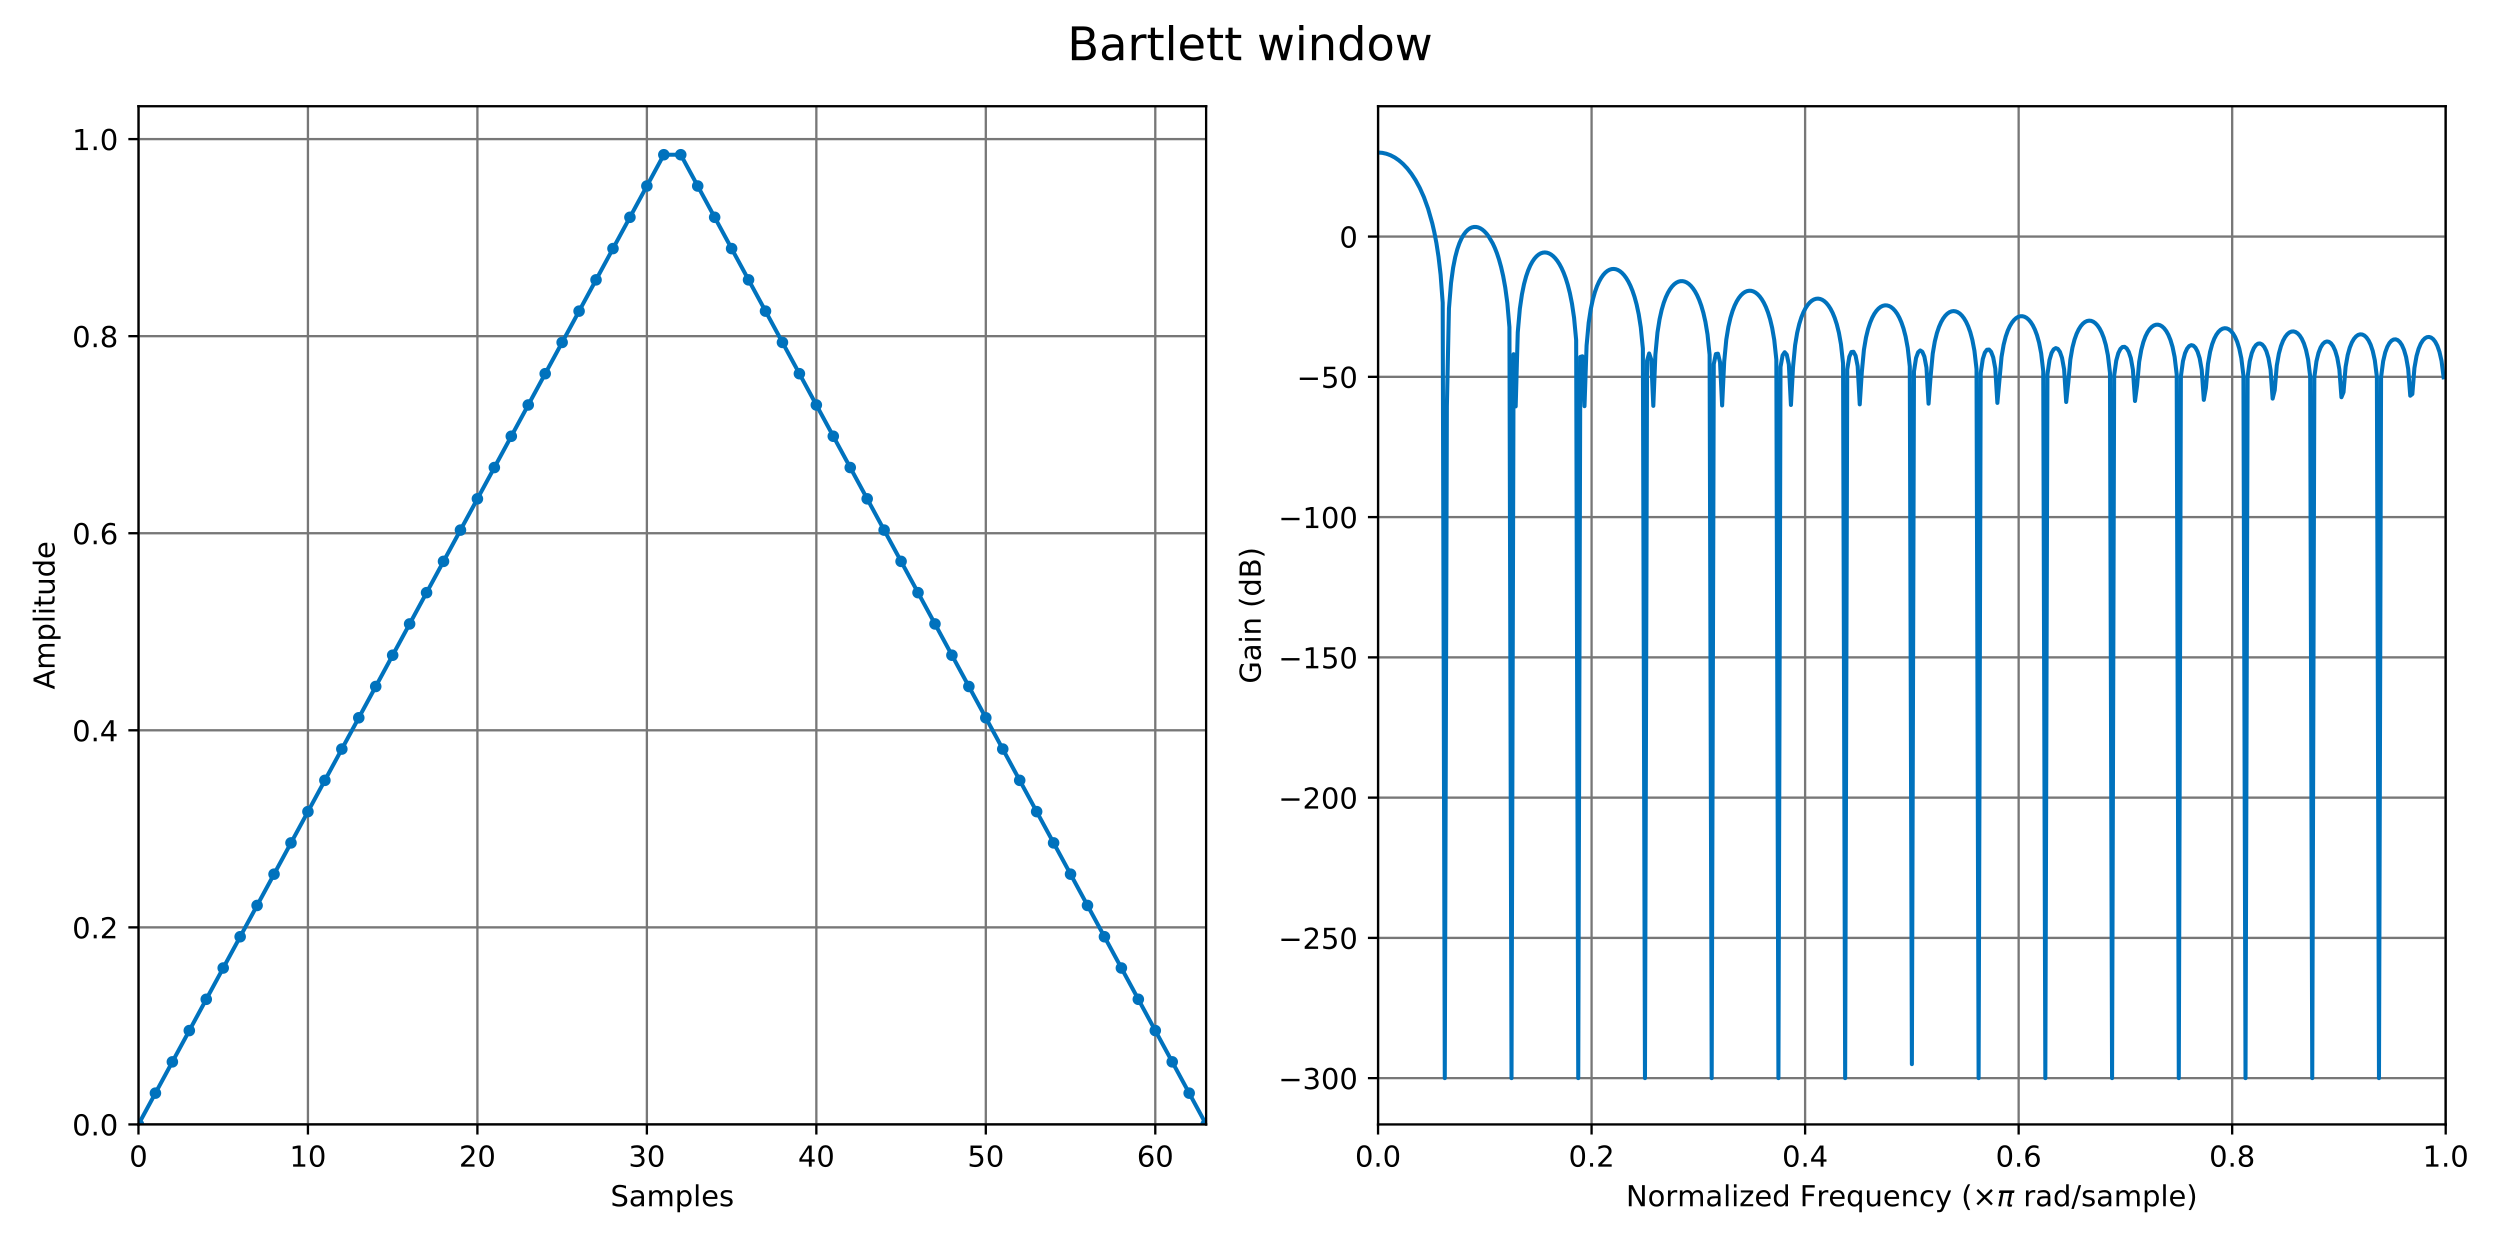 <?xml version="1.0" encoding="utf-8" standalone="no"?>
<!DOCTYPE svg PUBLIC "-//W3C//DTD SVG 1.1//EN"
  "http://www.w3.org/Graphics/SVG/1.1/DTD/svg11.dtd">
<!-- Created with matplotlib (https://matplotlib.org/) -->
<svg height="432pt" version="1.1" viewBox="0 0 864 432" width="864pt" xmlns="http://www.w3.org/2000/svg" xmlns:xlink="http://www.w3.org/1999/xlink">
 <defs>
  <style type="text/css">
*{stroke-linecap:butt;stroke-linejoin:round;}
  </style>
 </defs>
 <g id="figure_1">
  <g id="patch_1">
   <path d="M 0 432 
L 864 432 
L 864 0 
L 0 0 
z
" style="fill:#ffffff;"/>
  </g>
  <g id="axes_1">
   <g id="patch_2">
    <path d="M 47.855 388.6 
L 416.835 388.6 
L 416.835 36.72 
L 47.855 36.72 
z
" style="fill:#ffffff;"/>
   </g>
   <g id="matplotlib.axis_1">
    <g id="xtick_1">
     <g id="line2d_1">
      <path clip-path="url(#p63898e0c13)" d="M 47.855 388.6 
L 47.855 36.72 
" style="fill:none;stroke:#777777;stroke-linecap:square;stroke-width:0.8;"/>
     </g>
     <g id="line2d_2">
      <defs>
       <path d="M 0 0 
L 0 3.5 
" id="m55447c0352" style="stroke:#000000;stroke-width:0.8;"/>
      </defs>
      <g>
       <use style="stroke:#000000;stroke-width:0.8;" x="47.855" xlink:href="#m55447c0352" y="388.6"/>
      </g>
     </g>
     <g id="text_1">
      <!-- 0 -->
      <defs>
       <path d="M 31.781 66.406 
Q 24.172 66.406 20.328 58.906 
Q 16.5 51.422 16.5 36.375 
Q 16.5 21.391 20.328 13.891 
Q 24.172 6.391 31.781 6.391 
Q 39.453 6.391 43.281 13.891 
Q 47.125 21.391 47.125 36.375 
Q 47.125 51.422 43.281 58.906 
Q 39.453 66.406 31.781 66.406 
z
M 31.781 74.219 
Q 44.047 74.219 50.516 64.516 
Q 56.984 54.828 56.984 36.375 
Q 56.984 17.969 50.516 8.266 
Q 44.047 -1.422 31.781 -1.422 
Q 19.531 -1.422 13.062 8.266 
Q 6.594 17.969 6.594 36.375 
Q 6.594 54.828 13.062 64.516 
Q 19.531 74.219 31.781 74.219 
z
" id="DejaVuSans-48"/>
      </defs>
      <g transform="translate(44.674 403.198)scale(0.1 -0.1)">
       <use xlink:href="#DejaVuSans-48"/>
      </g>
     </g>
    </g>
    <g id="xtick_2">
     <g id="line2d_3">
      <path clip-path="url(#p63898e0c13)" d="M 106.423 388.6 
L 106.423 36.72 
" style="fill:none;stroke:#777777;stroke-linecap:square;stroke-width:0.8;"/>
     </g>
     <g id="line2d_4">
      <g>
       <use style="stroke:#000000;stroke-width:0.8;" x="106.423" xlink:href="#m55447c0352" y="388.6"/>
      </g>
     </g>
     <g id="text_2">
      <!-- 10 -->
      <defs>
       <path d="M 12.406 8.297 
L 28.516 8.297 
L 28.516 63.922 
L 10.984 60.406 
L 10.984 69.391 
L 28.422 72.906 
L 38.281 72.906 
L 38.281 8.297 
L 54.391 8.297 
L 54.391 0 
L 12.406 0 
z
" id="DejaVuSans-49"/>
      </defs>
      <g transform="translate(100.061 403.198)scale(0.1 -0.1)">
       <use xlink:href="#DejaVuSans-49"/>
       <use x="63.623" xlink:href="#DejaVuSans-48"/>
      </g>
     </g>
    </g>
    <g id="xtick_3">
     <g id="line2d_5">
      <path clip-path="url(#p63898e0c13)" d="M 164.992 388.6 
L 164.992 36.72 
" style="fill:none;stroke:#777777;stroke-linecap:square;stroke-width:0.8;"/>
     </g>
     <g id="line2d_6">
      <g>
       <use style="stroke:#000000;stroke-width:0.8;" x="164.992" xlink:href="#m55447c0352" y="388.6"/>
      </g>
     </g>
     <g id="text_3">
      <!-- 20 -->
      <defs>
       <path d="M 19.188 8.297 
L 53.609 8.297 
L 53.609 0 
L 7.328 0 
L 7.328 8.297 
Q 12.938 14.109 22.625 23.891 
Q 32.328 33.688 34.812 36.531 
Q 39.547 41.844 41.422 45.531 
Q 43.312 49.219 43.312 52.781 
Q 43.312 58.594 39.234 62.25 
Q 35.156 65.922 28.609 65.922 
Q 23.969 65.922 18.812 64.312 
Q 13.672 62.703 7.812 59.422 
L 7.812 69.391 
Q 13.766 71.781 18.938 73 
Q 24.125 74.219 28.422 74.219 
Q 39.75 74.219 46.484 68.547 
Q 53.219 62.891 53.219 53.422 
Q 53.219 48.922 51.531 44.891 
Q 49.859 40.875 45.406 35.406 
Q 44.188 33.984 37.641 27.219 
Q 31.109 20.453 19.188 8.297 
z
" id="DejaVuSans-50"/>
      </defs>
      <g transform="translate(158.629 403.198)scale(0.1 -0.1)">
       <use xlink:href="#DejaVuSans-50"/>
       <use x="63.623" xlink:href="#DejaVuSans-48"/>
      </g>
     </g>
    </g>
    <g id="xtick_4">
     <g id="line2d_7">
      <path clip-path="url(#p63898e0c13)" d="M 223.56 388.6 
L 223.56 36.72 
" style="fill:none;stroke:#777777;stroke-linecap:square;stroke-width:0.8;"/>
     </g>
     <g id="line2d_8">
      <g>
       <use style="stroke:#000000;stroke-width:0.8;" x="223.56" xlink:href="#m55447c0352" y="388.6"/>
      </g>
     </g>
     <g id="text_4">
      <!-- 30 -->
      <defs>
       <path d="M 40.578 39.312 
Q 47.656 37.797 51.625 33 
Q 55.609 28.219 55.609 21.188 
Q 55.609 10.406 48.188 4.484 
Q 40.766 -1.422 27.094 -1.422 
Q 22.516 -1.422 17.656 -0.516 
Q 12.797 0.391 7.625 2.203 
L 7.625 11.719 
Q 11.719 9.328 16.594 8.109 
Q 21.484 6.891 26.812 6.891 
Q 36.078 6.891 40.938 10.547 
Q 45.797 14.203 45.797 21.188 
Q 45.797 27.641 41.281 31.266 
Q 36.766 34.906 28.719 34.906 
L 20.219 34.906 
L 20.219 43.016 
L 29.109 43.016 
Q 36.375 43.016 40.234 45.922 
Q 44.094 48.828 44.094 54.297 
Q 44.094 59.906 40.109 62.906 
Q 36.141 65.922 28.719 65.922 
Q 24.656 65.922 20.016 65.031 
Q 15.375 64.156 9.812 62.312 
L 9.812 71.094 
Q 15.438 72.656 20.344 73.438 
Q 25.25 74.219 29.594 74.219 
Q 40.828 74.219 47.359 69.109 
Q 53.906 64.016 53.906 55.328 
Q 53.906 49.266 50.438 45.094 
Q 46.969 40.922 40.578 39.312 
z
" id="DejaVuSans-51"/>
      </defs>
      <g transform="translate(217.197 403.198)scale(0.1 -0.1)">
       <use xlink:href="#DejaVuSans-51"/>
       <use x="63.623" xlink:href="#DejaVuSans-48"/>
      </g>
     </g>
    </g>
    <g id="xtick_5">
     <g id="line2d_9">
      <path clip-path="url(#p63898e0c13)" d="M 282.128 388.6 
L 282.128 36.72 
" style="fill:none;stroke:#777777;stroke-linecap:square;stroke-width:0.8;"/>
     </g>
     <g id="line2d_10">
      <g>
       <use style="stroke:#000000;stroke-width:0.8;" x="282.128" xlink:href="#m55447c0352" y="388.6"/>
      </g>
     </g>
     <g id="text_5">
      <!-- 40 -->
      <defs>
       <path d="M 37.797 64.312 
L 12.891 25.391 
L 37.797 25.391 
z
M 35.203 72.906 
L 47.609 72.906 
L 47.609 25.391 
L 58.016 25.391 
L 58.016 17.188 
L 47.609 17.188 
L 47.609 0 
L 37.797 0 
L 37.797 17.188 
L 4.891 17.188 
L 4.891 26.703 
z
" id="DejaVuSans-52"/>
      </defs>
      <g transform="translate(275.766 403.198)scale(0.1 -0.1)">
       <use xlink:href="#DejaVuSans-52"/>
       <use x="63.623" xlink:href="#DejaVuSans-48"/>
      </g>
     </g>
    </g>
    <g id="xtick_6">
     <g id="line2d_11">
      <path clip-path="url(#p63898e0c13)" d="M 340.696 388.6 
L 340.696 36.72 
" style="fill:none;stroke:#777777;stroke-linecap:square;stroke-width:0.8;"/>
     </g>
     <g id="line2d_12">
      <g>
       <use style="stroke:#000000;stroke-width:0.8;" x="340.696" xlink:href="#m55447c0352" y="388.6"/>
      </g>
     </g>
     <g id="text_6">
      <!-- 50 -->
      <defs>
       <path d="M 10.797 72.906 
L 49.516 72.906 
L 49.516 64.594 
L 19.828 64.594 
L 19.828 46.734 
Q 21.969 47.469 24.109 47.828 
Q 26.266 48.188 28.422 48.188 
Q 40.625 48.188 47.75 41.5 
Q 54.891 34.812 54.891 23.391 
Q 54.891 11.625 47.562 5.094 
Q 40.234 -1.422 26.906 -1.422 
Q 22.312 -1.422 17.547 -0.641 
Q 12.797 0.141 7.719 1.703 
L 7.719 11.625 
Q 12.109 9.234 16.797 8.062 
Q 21.484 6.891 26.703 6.891 
Q 35.156 6.891 40.078 11.328 
Q 45.016 15.766 45.016 23.391 
Q 45.016 31 40.078 35.438 
Q 35.156 39.891 26.703 39.891 
Q 22.75 39.891 18.812 39.016 
Q 14.891 38.141 10.797 36.281 
z
" id="DejaVuSans-53"/>
      </defs>
      <g transform="translate(334.334 403.198)scale(0.1 -0.1)">
       <use xlink:href="#DejaVuSans-53"/>
       <use x="63.623" xlink:href="#DejaVuSans-48"/>
      </g>
     </g>
    </g>
    <g id="xtick_7">
     <g id="line2d_13">
      <path clip-path="url(#p63898e0c13)" d="M 399.265 388.6 
L 399.265 36.72 
" style="fill:none;stroke:#777777;stroke-linecap:square;stroke-width:0.8;"/>
     </g>
     <g id="line2d_14">
      <g>
       <use style="stroke:#000000;stroke-width:0.8;" x="399.265" xlink:href="#m55447c0352" y="388.6"/>
      </g>
     </g>
     <g id="text_7">
      <!-- 60 -->
      <defs>
       <path d="M 33.016 40.375 
Q 26.375 40.375 22.484 35.828 
Q 18.609 31.297 18.609 23.391 
Q 18.609 15.531 22.484 10.953 
Q 26.375 6.391 33.016 6.391 
Q 39.656 6.391 43.531 10.953 
Q 47.406 15.531 47.406 23.391 
Q 47.406 31.297 43.531 35.828 
Q 39.656 40.375 33.016 40.375 
z
M 52.594 71.297 
L 52.594 62.312 
Q 48.875 64.062 45.094 64.984 
Q 41.312 65.922 37.594 65.922 
Q 27.828 65.922 22.672 59.328 
Q 17.531 52.734 16.797 39.406 
Q 19.672 43.656 24.016 45.922 
Q 28.375 48.188 33.594 48.188 
Q 44.578 48.188 50.953 41.516 
Q 57.328 34.859 57.328 23.391 
Q 57.328 12.156 50.688 5.359 
Q 44.047 -1.422 33.016 -1.422 
Q 20.359 -1.422 13.672 8.266 
Q 6.984 17.969 6.984 36.375 
Q 6.984 53.656 15.188 63.938 
Q 23.391 74.219 37.203 74.219 
Q 40.922 74.219 44.703 73.484 
Q 48.484 72.75 52.594 71.297 
z
" id="DejaVuSans-54"/>
      </defs>
      <g transform="translate(392.902 403.198)scale(0.1 -0.1)">
       <use xlink:href="#DejaVuSans-54"/>
       <use x="63.623" xlink:href="#DejaVuSans-48"/>
      </g>
     </g>
    </g>
    <g id="text_8">
     <!-- Samples -->
     <defs>
      <path d="M 53.516 70.516 
L 53.516 60.891 
Q 47.906 63.578 42.922 64.891 
Q 37.938 66.219 33.297 66.219 
Q 25.25 66.219 20.875 63.094 
Q 16.5 59.969 16.5 54.203 
Q 16.5 49.359 19.406 46.891 
Q 22.312 44.438 30.422 42.922 
L 36.375 41.703 
Q 47.406 39.594 52.656 34.297 
Q 57.906 29 57.906 20.125 
Q 57.906 9.516 50.797 4.047 
Q 43.703 -1.422 29.984 -1.422 
Q 24.812 -1.422 18.969 -0.25 
Q 13.141 0.922 6.891 3.219 
L 6.891 13.375 
Q 12.891 10.016 18.656 8.297 
Q 24.422 6.594 29.984 6.594 
Q 38.422 6.594 43.016 9.906 
Q 47.609 13.234 47.609 19.391 
Q 47.609 24.75 44.312 27.781 
Q 41.016 30.812 33.5 32.328 
L 27.484 33.5 
Q 16.453 35.688 11.516 40.375 
Q 6.594 45.062 6.594 53.422 
Q 6.594 63.094 13.406 68.656 
Q 20.219 74.219 32.172 74.219 
Q 37.312 74.219 42.625 73.281 
Q 47.953 72.359 53.516 70.516 
z
" id="DejaVuSans-83"/>
      <path d="M 34.281 27.484 
Q 23.391 27.484 19.188 25 
Q 14.984 22.516 14.984 16.5 
Q 14.984 11.719 18.141 8.906 
Q 21.297 6.109 26.703 6.109 
Q 34.188 6.109 38.703 11.406 
Q 43.219 16.703 43.219 25.484 
L 43.219 27.484 
z
M 52.203 31.203 
L 52.203 0 
L 43.219 0 
L 43.219 8.297 
Q 40.141 3.328 35.547 0.953 
Q 30.953 -1.422 24.312 -1.422 
Q 15.922 -1.422 10.953 3.297 
Q 6 8.016 6 15.922 
Q 6 25.141 12.172 29.828 
Q 18.359 34.516 30.609 34.516 
L 43.219 34.516 
L 43.219 35.406 
Q 43.219 41.609 39.141 45 
Q 35.062 48.391 27.688 48.391 
Q 23 48.391 18.547 47.266 
Q 14.109 46.141 10.016 43.891 
L 10.016 52.203 
Q 14.938 54.109 19.578 55.047 
Q 24.219 56 28.609 56 
Q 40.484 56 46.344 49.844 
Q 52.203 43.703 52.203 31.203 
z
" id="DejaVuSans-97"/>
      <path d="M 52 44.188 
Q 55.375 50.25 60.062 53.125 
Q 64.75 56 71.094 56 
Q 79.641 56 84.281 50.016 
Q 88.922 44.047 88.922 33.016 
L 88.922 0 
L 79.891 0 
L 79.891 32.719 
Q 79.891 40.578 77.094 44.375 
Q 74.312 48.188 68.609 48.188 
Q 61.625 48.188 57.562 43.547 
Q 53.516 38.922 53.516 30.906 
L 53.516 0 
L 44.484 0 
L 44.484 32.719 
Q 44.484 40.625 41.703 44.406 
Q 38.922 48.188 33.109 48.188 
Q 26.219 48.188 22.156 43.531 
Q 18.109 38.875 18.109 30.906 
L 18.109 0 
L 9.078 0 
L 9.078 54.688 
L 18.109 54.688 
L 18.109 46.188 
Q 21.188 51.219 25.484 53.609 
Q 29.781 56 35.688 56 
Q 41.656 56 45.828 52.969 
Q 50 49.953 52 44.188 
z
" id="DejaVuSans-109"/>
      <path d="M 18.109 8.203 
L 18.109 -20.797 
L 9.078 -20.797 
L 9.078 54.688 
L 18.109 54.688 
L 18.109 46.391 
Q 20.953 51.266 25.266 53.625 
Q 29.594 56 35.594 56 
Q 45.562 56 51.781 48.094 
Q 58.016 40.188 58.016 27.297 
Q 58.016 14.406 51.781 6.484 
Q 45.562 -1.422 35.594 -1.422 
Q 29.594 -1.422 25.266 0.953 
Q 20.953 3.328 18.109 8.203 
z
M 48.688 27.297 
Q 48.688 37.203 44.609 42.844 
Q 40.531 48.484 33.406 48.484 
Q 26.266 48.484 22.188 42.844 
Q 18.109 37.203 18.109 27.297 
Q 18.109 17.391 22.188 11.75 
Q 26.266 6.109 33.406 6.109 
Q 40.531 6.109 44.609 11.75 
Q 48.688 17.391 48.688 27.297 
z
" id="DejaVuSans-112"/>
      <path d="M 9.422 75.984 
L 18.406 75.984 
L 18.406 0 
L 9.422 0 
z
" id="DejaVuSans-108"/>
      <path d="M 56.203 29.594 
L 56.203 25.203 
L 14.891 25.203 
Q 15.484 15.922 20.484 11.062 
Q 25.484 6.203 34.422 6.203 
Q 39.594 6.203 44.453 7.469 
Q 49.312 8.734 54.109 11.281 
L 54.109 2.781 
Q 49.266 0.734 44.188 -0.344 
Q 39.109 -1.422 33.891 -1.422 
Q 20.797 -1.422 13.156 6.188 
Q 5.516 13.812 5.516 26.812 
Q 5.516 40.234 12.766 48.109 
Q 20.016 56 32.328 56 
Q 43.359 56 49.781 48.891 
Q 56.203 41.797 56.203 29.594 
z
M 47.219 32.234 
Q 47.125 39.594 43.094 43.984 
Q 39.062 48.391 32.422 48.391 
Q 24.906 48.391 20.391 44.141 
Q 15.875 39.891 15.188 32.172 
z
" id="DejaVuSans-101"/>
      <path d="M 44.281 53.078 
L 44.281 44.578 
Q 40.484 46.531 36.375 47.5 
Q 32.281 48.484 27.875 48.484 
Q 21.188 48.484 17.844 46.438 
Q 14.5 44.391 14.5 40.281 
Q 14.5 37.156 16.891 35.375 
Q 19.281 33.594 26.516 31.984 
L 29.594 31.297 
Q 39.156 29.25 43.188 25.516 
Q 47.219 21.781 47.219 15.094 
Q 47.219 7.469 41.188 3.016 
Q 35.156 -1.422 24.609 -1.422 
Q 20.219 -1.422 15.453 -0.562 
Q 10.688 0.297 5.422 2 
L 5.422 11.281 
Q 10.406 8.688 15.234 7.391 
Q 20.062 6.109 24.812 6.109 
Q 31.156 6.109 34.562 8.281 
Q 37.984 10.453 37.984 14.406 
Q 37.984 18.062 35.516 20.016 
Q 33.062 21.969 24.703 23.781 
L 21.578 24.516 
Q 13.234 26.266 9.516 29.906 
Q 5.812 33.547 5.812 39.891 
Q 5.812 47.609 11.281 51.797 
Q 16.75 56 26.812 56 
Q 31.781 56 36.172 55.266 
Q 40.578 54.547 44.281 53.078 
z
" id="DejaVuSans-115"/>
     </defs>
     <g transform="translate(210.992 416.877)scale(0.1 -0.1)">
      <use xlink:href="#DejaVuSans-83"/>
      <use x="63.477" xlink:href="#DejaVuSans-97"/>
      <use x="124.756" xlink:href="#DejaVuSans-109"/>
      <use x="222.168" xlink:href="#DejaVuSans-112"/>
      <use x="285.645" xlink:href="#DejaVuSans-108"/>
      <use x="313.428" xlink:href="#DejaVuSans-101"/>
      <use x="374.951" xlink:href="#DejaVuSans-115"/>
     </g>
    </g>
   </g>
   <g id="matplotlib.axis_2">
    <g id="ytick_1">
     <g id="line2d_15">
      <path clip-path="url(#p63898e0c13)" d="M 47.855 388.6 
L 416.835 388.6 
" style="fill:none;stroke:#777777;stroke-linecap:square;stroke-width:0.8;"/>
     </g>
     <g id="line2d_16">
      <defs>
       <path d="M 0 0 
L -3.5 0 
" id="mdeed6be457" style="stroke:#000000;stroke-width:0.8;"/>
      </defs>
      <g>
       <use style="stroke:#000000;stroke-width:0.8;" x="47.855" xlink:href="#mdeed6be457" y="388.6"/>
      </g>
     </g>
     <g id="text_9">
      <!-- 0.0 -->
      <defs>
       <path d="M 10.688 12.406 
L 21 12.406 
L 21 0 
L 10.688 0 
z
" id="DejaVuSans-46"/>
      </defs>
      <g transform="translate(24.952 392.399)scale(0.1 -0.1)">
       <use xlink:href="#DejaVuSans-48"/>
       <use x="63.623" xlink:href="#DejaVuSans-46"/>
       <use x="95.41" xlink:href="#DejaVuSans-48"/>
      </g>
     </g>
    </g>
    <g id="ytick_2">
     <g id="line2d_17">
      <path clip-path="url(#p63898e0c13)" d="M 47.855 320.494 
L 416.835 320.494 
" style="fill:none;stroke:#777777;stroke-linecap:square;stroke-width:0.8;"/>
     </g>
     <g id="line2d_18">
      <g>
       <use style="stroke:#000000;stroke-width:0.8;" x="47.855" xlink:href="#mdeed6be457" y="320.494"/>
      </g>
     </g>
     <g id="text_10">
      <!-- 0.2 -->
      <g transform="translate(24.952 324.293)scale(0.1 -0.1)">
       <use xlink:href="#DejaVuSans-48"/>
       <use x="63.623" xlink:href="#DejaVuSans-46"/>
       <use x="95.41" xlink:href="#DejaVuSans-50"/>
      </g>
     </g>
    </g>
    <g id="ytick_3">
     <g id="line2d_19">
      <path clip-path="url(#p63898e0c13)" d="M 47.855 252.388 
L 416.835 252.388 
" style="fill:none;stroke:#777777;stroke-linecap:square;stroke-width:0.8;"/>
     </g>
     <g id="line2d_20">
      <g>
       <use style="stroke:#000000;stroke-width:0.8;" x="47.855" xlink:href="#mdeed6be457" y="252.388"/>
      </g>
     </g>
     <g id="text_11">
      <!-- 0.4 -->
      <g transform="translate(24.952 256.188)scale(0.1 -0.1)">
       <use xlink:href="#DejaVuSans-48"/>
       <use x="63.623" xlink:href="#DejaVuSans-46"/>
       <use x="95.41" xlink:href="#DejaVuSans-52"/>
      </g>
     </g>
    </g>
    <g id="ytick_4">
     <g id="line2d_21">
      <path clip-path="url(#p63898e0c13)" d="M 47.855 184.283 
L 416.835 184.283 
" style="fill:none;stroke:#777777;stroke-linecap:square;stroke-width:0.8;"/>
     </g>
     <g id="line2d_22">
      <g>
       <use style="stroke:#000000;stroke-width:0.8;" x="47.855" xlink:href="#mdeed6be457" y="184.283"/>
      </g>
     </g>
     <g id="text_12">
      <!-- 0.6 -->
      <g transform="translate(24.952 188.082)scale(0.1 -0.1)">
       <use xlink:href="#DejaVuSans-48"/>
       <use x="63.623" xlink:href="#DejaVuSans-46"/>
       <use x="95.41" xlink:href="#DejaVuSans-54"/>
      </g>
     </g>
    </g>
    <g id="ytick_5">
     <g id="line2d_23">
      <path clip-path="url(#p63898e0c13)" d="M 47.855 116.177 
L 416.835 116.177 
" style="fill:none;stroke:#777777;stroke-linecap:square;stroke-width:0.8;"/>
     </g>
     <g id="line2d_24">
      <g>
       <use style="stroke:#000000;stroke-width:0.8;" x="47.855" xlink:href="#mdeed6be457" y="116.177"/>
      </g>
     </g>
     <g id="text_13">
      <!-- 0.8 -->
      <defs>
       <path d="M 31.781 34.625 
Q 24.75 34.625 20.719 30.859 
Q 16.703 27.094 16.703 20.516 
Q 16.703 13.922 20.719 10.156 
Q 24.75 6.391 31.781 6.391 
Q 38.812 6.391 42.859 10.172 
Q 46.922 13.969 46.922 20.516 
Q 46.922 27.094 42.891 30.859 
Q 38.875 34.625 31.781 34.625 
z
M 21.922 38.812 
Q 15.578 40.375 12.031 44.719 
Q 8.5 49.078 8.5 55.328 
Q 8.5 64.062 14.719 69.141 
Q 20.953 74.219 31.781 74.219 
Q 42.672 74.219 48.875 69.141 
Q 55.078 64.062 55.078 55.328 
Q 55.078 49.078 51.531 44.719 
Q 48 40.375 41.703 38.812 
Q 48.828 37.156 52.797 32.312 
Q 56.781 27.484 56.781 20.516 
Q 56.781 9.906 50.312 4.234 
Q 43.844 -1.422 31.781 -1.422 
Q 19.734 -1.422 13.25 4.234 
Q 6.781 9.906 6.781 20.516 
Q 6.781 27.484 10.781 32.312 
Q 14.797 37.156 21.922 38.812 
z
M 18.312 54.391 
Q 18.312 48.734 21.844 45.562 
Q 25.391 42.391 31.781 42.391 
Q 38.141 42.391 41.719 45.562 
Q 45.312 48.734 45.312 54.391 
Q 45.312 60.062 41.719 63.234 
Q 38.141 66.406 31.781 66.406 
Q 25.391 66.406 21.844 63.234 
Q 18.312 60.062 18.312 54.391 
z
" id="DejaVuSans-56"/>
      </defs>
      <g transform="translate(24.952 119.976)scale(0.1 -0.1)">
       <use xlink:href="#DejaVuSans-48"/>
       <use x="63.623" xlink:href="#DejaVuSans-46"/>
       <use x="95.41" xlink:href="#DejaVuSans-56"/>
      </g>
     </g>
    </g>
    <g id="ytick_6">
     <g id="line2d_25">
      <path clip-path="url(#p63898e0c13)" d="M 47.855 48.071 
L 416.835 48.071 
" style="fill:none;stroke:#777777;stroke-linecap:square;stroke-width:0.8;"/>
     </g>
     <g id="line2d_26">
      <g>
       <use style="stroke:#000000;stroke-width:0.8;" x="47.855" xlink:href="#mdeed6be457" y="48.071"/>
      </g>
     </g>
     <g id="text_14">
      <!-- 1.0 -->
      <g transform="translate(24.952 51.87)scale(0.1 -0.1)">
       <use xlink:href="#DejaVuSans-49"/>
       <use x="63.623" xlink:href="#DejaVuSans-46"/>
       <use x="95.41" xlink:href="#DejaVuSans-48"/>
      </g>
     </g>
    </g>
    <g id="text_15">
     <!-- Amplitude -->
     <defs>
      <path d="M 34.188 63.188 
L 20.797 26.906 
L 47.609 26.906 
z
M 28.609 72.906 
L 39.797 72.906 
L 67.578 0 
L 57.328 0 
L 50.688 18.703 
L 17.828 18.703 
L 11.188 0 
L 0.781 0 
z
" id="DejaVuSans-65"/>
      <path d="M 9.422 54.688 
L 18.406 54.688 
L 18.406 0 
L 9.422 0 
z
M 9.422 75.984 
L 18.406 75.984 
L 18.406 64.594 
L 9.422 64.594 
z
" id="DejaVuSans-105"/>
      <path d="M 18.312 70.219 
L 18.312 54.688 
L 36.812 54.688 
L 36.812 47.703 
L 18.312 47.703 
L 18.312 18.016 
Q 18.312 11.328 20.141 9.422 
Q 21.969 7.516 27.594 7.516 
L 36.812 7.516 
L 36.812 0 
L 27.594 0 
Q 17.188 0 13.234 3.875 
Q 9.281 7.766 9.281 18.016 
L 9.281 47.703 
L 2.688 47.703 
L 2.688 54.688 
L 9.281 54.688 
L 9.281 70.219 
z
" id="DejaVuSans-116"/>
      <path d="M 8.5 21.578 
L 8.5 54.688 
L 17.484 54.688 
L 17.484 21.922 
Q 17.484 14.156 20.5 10.266 
Q 23.531 6.391 29.594 6.391 
Q 36.859 6.391 41.078 11.031 
Q 45.312 15.672 45.312 23.688 
L 45.312 54.688 
L 54.297 54.688 
L 54.297 0 
L 45.312 0 
L 45.312 8.406 
Q 42.047 3.422 37.719 1 
Q 33.406 -1.422 27.688 -1.422 
Q 18.266 -1.422 13.375 4.438 
Q 8.5 10.297 8.5 21.578 
z
M 31.109 56 
z
" id="DejaVuSans-117"/>
      <path d="M 45.406 46.391 
L 45.406 75.984 
L 54.391 75.984 
L 54.391 0 
L 45.406 0 
L 45.406 8.203 
Q 42.578 3.328 38.25 0.953 
Q 33.938 -1.422 27.875 -1.422 
Q 17.969 -1.422 11.734 6.484 
Q 5.516 14.406 5.516 27.297 
Q 5.516 40.188 11.734 48.094 
Q 17.969 56 27.875 56 
Q 33.938 56 38.25 53.625 
Q 42.578 51.266 45.406 46.391 
z
M 14.797 27.297 
Q 14.797 17.391 18.875 11.75 
Q 22.953 6.109 30.078 6.109 
Q 37.203 6.109 41.297 11.75 
Q 45.406 17.391 45.406 27.297 
Q 45.406 37.203 41.297 42.844 
Q 37.203 48.484 30.078 48.484 
Q 22.953 48.484 18.875 42.844 
Q 14.797 37.203 14.797 27.297 
z
" id="DejaVuSans-100"/>
     </defs>
     <g transform="translate(18.872 238.283)rotate(-90)scale(0.1 -0.1)">
      <use xlink:href="#DejaVuSans-65"/>
      <use x="68.408" xlink:href="#DejaVuSans-109"/>
      <use x="165.82" xlink:href="#DejaVuSans-112"/>
      <use x="229.297" xlink:href="#DejaVuSans-108"/>
      <use x="257.08" xlink:href="#DejaVuSans-105"/>
      <use x="284.863" xlink:href="#DejaVuSans-116"/>
      <use x="324.072" xlink:href="#DejaVuSans-117"/>
      <use x="387.451" xlink:href="#DejaVuSans-100"/>
      <use x="450.928" xlink:href="#DejaVuSans-101"/>
     </g>
    </g>
   </g>
   <g id="line2d_27">
    <path clip-path="url(#p63898e0c13)" d="M 47.855 388.6 
L 53.712 377.79 
L 59.569 366.979 
L 65.425 356.169 
L 71.282 345.358 
L 77.139 334.548 
L 82.996 323.737 
L 88.853 312.927 
L 94.71 302.116 
L 100.566 291.306 
L 106.423 280.496 
L 112.28 269.685 
L 118.137 258.875 
L 123.994 248.064 
L 129.851 237.254 
L 135.707 226.443 
L 141.564 215.633 
L 147.421 204.822 
L 153.278 194.012 
L 159.135 183.202 
L 164.992 172.391 
L 170.848 161.581 
L 176.705 150.77 
L 182.562 139.96 
L 188.419 129.149 
L 194.276 118.339 
L 200.132 107.528 
L 205.989 96.718 
L 211.846 85.908 
L 217.703 75.097 
L 223.56 64.287 
L 229.417 53.476 
L 235.273 53.476 
L 241.13 64.287 
L 246.987 75.097 
L 252.844 85.908 
L 258.701 96.718 
L 264.558 107.528 
L 270.414 118.339 
L 276.271 129.149 
L 282.128 139.96 
L 287.985 150.77 
L 293.842 161.581 
L 299.698 172.391 
L 305.555 183.202 
L 311.412 194.012 
L 317.269 204.822 
L 323.126 215.633 
L 328.983 226.443 
L 334.839 237.254 
L 340.696 248.064 
L 346.553 258.875 
L 352.41 269.685 
L 358.267 280.496 
L 364.124 291.306 
L 369.98 302.116 
L 375.837 312.927 
L 381.694 323.737 
L 387.551 334.548 
L 393.408 345.358 
L 399.265 356.169 
L 405.121 366.979 
L 410.978 377.79 
L 416.835 388.6 
" style="fill:none;stroke:#0072bd;stroke-linecap:square;stroke-width:1.4;"/>
    <defs>
     <path d="M 0 1.5 
C 0.398 1.5 0.779 1.342 1.061 1.061 
C 1.342 0.779 1.5 0.398 1.5 0 
C 1.5 -0.398 1.342 -0.779 1.061 -1.061 
C 0.779 -1.342 0.398 -1.5 0 -1.5 
C -0.398 -1.5 -0.779 -1.342 -1.061 -1.061 
C -1.342 -0.779 -1.5 -0.398 -1.5 0 
C -1.5 0.398 -1.342 0.779 -1.061 1.061 
C -0.779 1.342 -0.398 1.5 0 1.5 
z
" id="m08e9ec2d33" style="stroke:#0072bd;"/>
    </defs>
    <g clip-path="url(#p63898e0c13)">
     <use style="fill:#0072bd;stroke:#0072bd;" x="47.855" xlink:href="#m08e9ec2d33" y="388.6"/>
     <use style="fill:#0072bd;stroke:#0072bd;" x="53.712" xlink:href="#m08e9ec2d33" y="377.79"/>
     <use style="fill:#0072bd;stroke:#0072bd;" x="59.569" xlink:href="#m08e9ec2d33" y="366.979"/>
     <use style="fill:#0072bd;stroke:#0072bd;" x="65.425" xlink:href="#m08e9ec2d33" y="356.169"/>
     <use style="fill:#0072bd;stroke:#0072bd;" x="71.282" xlink:href="#m08e9ec2d33" y="345.358"/>
     <use style="fill:#0072bd;stroke:#0072bd;" x="77.139" xlink:href="#m08e9ec2d33" y="334.548"/>
     <use style="fill:#0072bd;stroke:#0072bd;" x="82.996" xlink:href="#m08e9ec2d33" y="323.737"/>
     <use style="fill:#0072bd;stroke:#0072bd;" x="88.853" xlink:href="#m08e9ec2d33" y="312.927"/>
     <use style="fill:#0072bd;stroke:#0072bd;" x="94.71" xlink:href="#m08e9ec2d33" y="302.116"/>
     <use style="fill:#0072bd;stroke:#0072bd;" x="100.566" xlink:href="#m08e9ec2d33" y="291.306"/>
     <use style="fill:#0072bd;stroke:#0072bd;" x="106.423" xlink:href="#m08e9ec2d33" y="280.496"/>
     <use style="fill:#0072bd;stroke:#0072bd;" x="112.28" xlink:href="#m08e9ec2d33" y="269.685"/>
     <use style="fill:#0072bd;stroke:#0072bd;" x="118.137" xlink:href="#m08e9ec2d33" y="258.875"/>
     <use style="fill:#0072bd;stroke:#0072bd;" x="123.994" xlink:href="#m08e9ec2d33" y="248.064"/>
     <use style="fill:#0072bd;stroke:#0072bd;" x="129.851" xlink:href="#m08e9ec2d33" y="237.254"/>
     <use style="fill:#0072bd;stroke:#0072bd;" x="135.707" xlink:href="#m08e9ec2d33" y="226.443"/>
     <use style="fill:#0072bd;stroke:#0072bd;" x="141.564" xlink:href="#m08e9ec2d33" y="215.633"/>
     <use style="fill:#0072bd;stroke:#0072bd;" x="147.421" xlink:href="#m08e9ec2d33" y="204.822"/>
     <use style="fill:#0072bd;stroke:#0072bd;" x="153.278" xlink:href="#m08e9ec2d33" y="194.012"/>
     <use style="fill:#0072bd;stroke:#0072bd;" x="159.135" xlink:href="#m08e9ec2d33" y="183.202"/>
     <use style="fill:#0072bd;stroke:#0072bd;" x="164.992" xlink:href="#m08e9ec2d33" y="172.391"/>
     <use style="fill:#0072bd;stroke:#0072bd;" x="170.848" xlink:href="#m08e9ec2d33" y="161.581"/>
     <use style="fill:#0072bd;stroke:#0072bd;" x="176.705" xlink:href="#m08e9ec2d33" y="150.77"/>
     <use style="fill:#0072bd;stroke:#0072bd;" x="182.562" xlink:href="#m08e9ec2d33" y="139.96"/>
     <use style="fill:#0072bd;stroke:#0072bd;" x="188.419" xlink:href="#m08e9ec2d33" y="129.149"/>
     <use style="fill:#0072bd;stroke:#0072bd;" x="194.276" xlink:href="#m08e9ec2d33" y="118.339"/>
     <use style="fill:#0072bd;stroke:#0072bd;" x="200.132" xlink:href="#m08e9ec2d33" y="107.528"/>
     <use style="fill:#0072bd;stroke:#0072bd;" x="205.989" xlink:href="#m08e9ec2d33" y="96.718"/>
     <use style="fill:#0072bd;stroke:#0072bd;" x="211.846" xlink:href="#m08e9ec2d33" y="85.908"/>
     <use style="fill:#0072bd;stroke:#0072bd;" x="217.703" xlink:href="#m08e9ec2d33" y="75.097"/>
     <use style="fill:#0072bd;stroke:#0072bd;" x="223.56" xlink:href="#m08e9ec2d33" y="64.287"/>
     <use style="fill:#0072bd;stroke:#0072bd;" x="229.417" xlink:href="#m08e9ec2d33" y="53.476"/>
     <use style="fill:#0072bd;stroke:#0072bd;" x="235.273" xlink:href="#m08e9ec2d33" y="53.476"/>
     <use style="fill:#0072bd;stroke:#0072bd;" x="241.13" xlink:href="#m08e9ec2d33" y="64.287"/>
     <use style="fill:#0072bd;stroke:#0072bd;" x="246.987" xlink:href="#m08e9ec2d33" y="75.097"/>
     <use style="fill:#0072bd;stroke:#0072bd;" x="252.844" xlink:href="#m08e9ec2d33" y="85.908"/>
     <use style="fill:#0072bd;stroke:#0072bd;" x="258.701" xlink:href="#m08e9ec2d33" y="96.718"/>
     <use style="fill:#0072bd;stroke:#0072bd;" x="264.558" xlink:href="#m08e9ec2d33" y="107.528"/>
     <use style="fill:#0072bd;stroke:#0072bd;" x="270.414" xlink:href="#m08e9ec2d33" y="118.339"/>
     <use style="fill:#0072bd;stroke:#0072bd;" x="276.271" xlink:href="#m08e9ec2d33" y="129.149"/>
     <use style="fill:#0072bd;stroke:#0072bd;" x="282.128" xlink:href="#m08e9ec2d33" y="139.96"/>
     <use style="fill:#0072bd;stroke:#0072bd;" x="287.985" xlink:href="#m08e9ec2d33" y="150.77"/>
     <use style="fill:#0072bd;stroke:#0072bd;" x="293.842" xlink:href="#m08e9ec2d33" y="161.581"/>
     <use style="fill:#0072bd;stroke:#0072bd;" x="299.698" xlink:href="#m08e9ec2d33" y="172.391"/>
     <use style="fill:#0072bd;stroke:#0072bd;" x="305.555" xlink:href="#m08e9ec2d33" y="183.202"/>
     <use style="fill:#0072bd;stroke:#0072bd;" x="311.412" xlink:href="#m08e9ec2d33" y="194.012"/>
     <use style="fill:#0072bd;stroke:#0072bd;" x="317.269" xlink:href="#m08e9ec2d33" y="204.822"/>
     <use style="fill:#0072bd;stroke:#0072bd;" x="323.126" xlink:href="#m08e9ec2d33" y="215.633"/>
     <use style="fill:#0072bd;stroke:#0072bd;" x="328.983" xlink:href="#m08e9ec2d33" y="226.443"/>
     <use style="fill:#0072bd;stroke:#0072bd;" x="334.839" xlink:href="#m08e9ec2d33" y="237.254"/>
     <use style="fill:#0072bd;stroke:#0072bd;" x="340.696" xlink:href="#m08e9ec2d33" y="248.064"/>
     <use style="fill:#0072bd;stroke:#0072bd;" x="346.553" xlink:href="#m08e9ec2d33" y="258.875"/>
     <use style="fill:#0072bd;stroke:#0072bd;" x="352.41" xlink:href="#m08e9ec2d33" y="269.685"/>
     <use style="fill:#0072bd;stroke:#0072bd;" x="358.267" xlink:href="#m08e9ec2d33" y="280.496"/>
     <use style="fill:#0072bd;stroke:#0072bd;" x="364.124" xlink:href="#m08e9ec2d33" y="291.306"/>
     <use style="fill:#0072bd;stroke:#0072bd;" x="369.98" xlink:href="#m08e9ec2d33" y="302.116"/>
     <use style="fill:#0072bd;stroke:#0072bd;" x="375.837" xlink:href="#m08e9ec2d33" y="312.927"/>
     <use style="fill:#0072bd;stroke:#0072bd;" x="381.694" xlink:href="#m08e9ec2d33" y="323.737"/>
     <use style="fill:#0072bd;stroke:#0072bd;" x="387.551" xlink:href="#m08e9ec2d33" y="334.548"/>
     <use style="fill:#0072bd;stroke:#0072bd;" x="393.408" xlink:href="#m08e9ec2d33" y="345.358"/>
     <use style="fill:#0072bd;stroke:#0072bd;" x="399.265" xlink:href="#m08e9ec2d33" y="356.169"/>
     <use style="fill:#0072bd;stroke:#0072bd;" x="405.121" xlink:href="#m08e9ec2d33" y="366.979"/>
     <use style="fill:#0072bd;stroke:#0072bd;" x="410.978" xlink:href="#m08e9ec2d33" y="377.79"/>
     <use style="fill:#0072bd;stroke:#0072bd;" x="416.835" xlink:href="#m08e9ec2d33" y="388.6"/>
    </g>
   </g>
   <g id="patch_3">
    <path d="M 47.855 388.6 
L 47.855 36.72 
" style="fill:none;stroke:#000000;stroke-linecap:square;stroke-linejoin:miter;stroke-width:0.8;"/>
   </g>
   <g id="patch_4">
    <path d="M 416.835 388.6 
L 416.835 36.72 
" style="fill:none;stroke:#000000;stroke-linecap:square;stroke-linejoin:miter;stroke-width:0.8;"/>
   </g>
   <g id="patch_5">
    <path d="M 47.855 388.6 
L 416.835 388.6 
" style="fill:none;stroke:#000000;stroke-linecap:square;stroke-linejoin:miter;stroke-width:0.8;"/>
   </g>
   <g id="patch_6">
    <path d="M 47.855 36.72 
L 416.835 36.72 
" style="fill:none;stroke:#000000;stroke-linecap:square;stroke-linejoin:miter;stroke-width:0.8;"/>
   </g>
  </g>
  <g id="axes_2">
   <g id="patch_7">
    <path d="M 476.255 388.6 
L 845.235 388.6 
L 845.235 36.72 
L 476.255 36.72 
z
" style="fill:#ffffff;"/>
   </g>
   <g id="matplotlib.axis_3">
    <g id="xtick_8">
     <g id="line2d_28">
      <path clip-path="url(#p64a8fa4541)" d="M 476.255 388.6 
L 476.255 36.72 
" style="fill:none;stroke:#777777;stroke-linecap:square;stroke-width:0.8;"/>
     </g>
     <g id="line2d_29">
      <g>
       <use style="stroke:#000000;stroke-width:0.8;" x="476.255" xlink:href="#m55447c0352" y="388.6"/>
      </g>
     </g>
     <g id="text_16">
      <!-- 0.0 -->
      <g transform="translate(468.303 403.198)scale(0.1 -0.1)">
       <use xlink:href="#DejaVuSans-48"/>
       <use x="63.623" xlink:href="#DejaVuSans-46"/>
       <use x="95.41" xlink:href="#DejaVuSans-48"/>
      </g>
     </g>
    </g>
    <g id="xtick_9">
     <g id="line2d_30">
      <path clip-path="url(#p64a8fa4541)" d="M 550.051 388.6 
L 550.051 36.72 
" style="fill:none;stroke:#777777;stroke-linecap:square;stroke-width:0.8;"/>
     </g>
     <g id="line2d_31">
      <g>
       <use style="stroke:#000000;stroke-width:0.8;" x="550.051" xlink:href="#m55447c0352" y="388.6"/>
      </g>
     </g>
     <g id="text_17">
      <!-- 0.2 -->
      <g transform="translate(542.099 403.198)scale(0.1 -0.1)">
       <use xlink:href="#DejaVuSans-48"/>
       <use x="63.623" xlink:href="#DejaVuSans-46"/>
       <use x="95.41" xlink:href="#DejaVuSans-50"/>
      </g>
     </g>
    </g>
    <g id="xtick_10">
     <g id="line2d_32">
      <path clip-path="url(#p64a8fa4541)" d="M 623.847 388.6 
L 623.847 36.72 
" style="fill:none;stroke:#777777;stroke-linecap:square;stroke-width:0.8;"/>
     </g>
     <g id="line2d_33">
      <g>
       <use style="stroke:#000000;stroke-width:0.8;" x="623.847" xlink:href="#m55447c0352" y="388.6"/>
      </g>
     </g>
     <g id="text_18">
      <!-- 0.4 -->
      <g transform="translate(615.895 403.198)scale(0.1 -0.1)">
       <use xlink:href="#DejaVuSans-48"/>
       <use x="63.623" xlink:href="#DejaVuSans-46"/>
       <use x="95.41" xlink:href="#DejaVuSans-52"/>
      </g>
     </g>
    </g>
    <g id="xtick_11">
     <g id="line2d_34">
      <path clip-path="url(#p64a8fa4541)" d="M 697.643 388.6 
L 697.643 36.72 
" style="fill:none;stroke:#777777;stroke-linecap:square;stroke-width:0.8;"/>
     </g>
     <g id="line2d_35">
      <g>
       <use style="stroke:#000000;stroke-width:0.8;" x="697.643" xlink:href="#m55447c0352" y="388.6"/>
      </g>
     </g>
     <g id="text_19">
      <!-- 0.6 -->
      <g transform="translate(689.691 403.198)scale(0.1 -0.1)">
       <use xlink:href="#DejaVuSans-48"/>
       <use x="63.623" xlink:href="#DejaVuSans-46"/>
       <use x="95.41" xlink:href="#DejaVuSans-54"/>
      </g>
     </g>
    </g>
    <g id="xtick_12">
     <g id="line2d_36">
      <path clip-path="url(#p64a8fa4541)" d="M 771.439 388.6 
L 771.439 36.72 
" style="fill:none;stroke:#777777;stroke-linecap:square;stroke-width:0.8;"/>
     </g>
     <g id="line2d_37">
      <g>
       <use style="stroke:#000000;stroke-width:0.8;" x="771.439" xlink:href="#m55447c0352" y="388.6"/>
      </g>
     </g>
     <g id="text_20">
      <!-- 0.8 -->
      <g transform="translate(763.487 403.198)scale(0.1 -0.1)">
       <use xlink:href="#DejaVuSans-48"/>
       <use x="63.623" xlink:href="#DejaVuSans-46"/>
       <use x="95.41" xlink:href="#DejaVuSans-56"/>
      </g>
     </g>
    </g>
    <g id="xtick_13">
     <g id="line2d_38">
      <path clip-path="url(#p64a8fa4541)" d="M 845.235 388.6 
L 845.235 36.72 
" style="fill:none;stroke:#777777;stroke-linecap:square;stroke-width:0.8;"/>
     </g>
     <g id="line2d_39">
      <g>
       <use style="stroke:#000000;stroke-width:0.8;" x="845.235" xlink:href="#m55447c0352" y="388.6"/>
      </g>
     </g>
     <g id="text_21">
      <!-- 1.0 -->
      <g transform="translate(837.283 403.198)scale(0.1 -0.1)">
       <use xlink:href="#DejaVuSans-49"/>
       <use x="63.623" xlink:href="#DejaVuSans-46"/>
       <use x="95.41" xlink:href="#DejaVuSans-48"/>
      </g>
     </g>
    </g>
    <g id="text_22">
     <!-- Normalized Frequency ($\times \pi$ rad/sample) -->
     <defs>
      <path d="M 9.812 72.906 
L 23.094 72.906 
L 55.422 11.922 
L 55.422 72.906 
L 64.984 72.906 
L 64.984 0 
L 51.703 0 
L 19.391 60.984 
L 19.391 0 
L 9.812 0 
z
" id="DejaVuSans-78"/>
      <path d="M 30.609 48.391 
Q 23.391 48.391 19.188 42.75 
Q 14.984 37.109 14.984 27.297 
Q 14.984 17.484 19.156 11.844 
Q 23.344 6.203 30.609 6.203 
Q 37.797 6.203 41.984 11.859 
Q 46.188 17.531 46.188 27.297 
Q 46.188 37.016 41.984 42.703 
Q 37.797 48.391 30.609 48.391 
z
M 30.609 56 
Q 42.328 56 49.016 48.375 
Q 55.719 40.766 55.719 27.297 
Q 55.719 13.875 49.016 6.219 
Q 42.328 -1.422 30.609 -1.422 
Q 18.844 -1.422 12.172 6.219 
Q 5.516 13.875 5.516 27.297 
Q 5.516 40.766 12.172 48.375 
Q 18.844 56 30.609 56 
z
" id="DejaVuSans-111"/>
      <path d="M 41.109 46.297 
Q 39.594 47.172 37.812 47.578 
Q 36.031 48 33.891 48 
Q 26.266 48 22.188 43.047 
Q 18.109 38.094 18.109 28.812 
L 18.109 0 
L 9.078 0 
L 9.078 54.688 
L 18.109 54.688 
L 18.109 46.188 
Q 20.953 51.172 25.484 53.578 
Q 30.031 56 36.531 56 
Q 37.453 56 38.578 55.875 
Q 39.703 55.766 41.062 55.516 
z
" id="DejaVuSans-114"/>
      <path d="M 5.516 54.688 
L 48.188 54.688 
L 48.188 46.484 
L 14.406 7.172 
L 48.188 7.172 
L 48.188 0 
L 4.297 0 
L 4.297 8.203 
L 38.094 47.516 
L 5.516 47.516 
z
" id="DejaVuSans-122"/>
      <path id="DejaVuSans-32"/>
      <path d="M 9.812 72.906 
L 51.703 72.906 
L 51.703 64.594 
L 19.672 64.594 
L 19.672 43.109 
L 48.578 43.109 
L 48.578 34.812 
L 19.672 34.812 
L 19.672 0 
L 9.812 0 
z
" id="DejaVuSans-70"/>
      <path d="M 14.797 27.297 
Q 14.797 17.391 18.875 11.75 
Q 22.953 6.109 30.078 6.109 
Q 37.203 6.109 41.297 11.75 
Q 45.406 17.391 45.406 27.297 
Q 45.406 37.203 41.297 42.844 
Q 37.203 48.484 30.078 48.484 
Q 22.953 48.484 18.875 42.844 
Q 14.797 37.203 14.797 27.297 
z
M 45.406 8.203 
Q 42.578 3.328 38.25 0.953 
Q 33.938 -1.422 27.875 -1.422 
Q 17.969 -1.422 11.734 6.484 
Q 5.516 14.406 5.516 27.297 
Q 5.516 40.188 11.734 48.094 
Q 17.969 56 27.875 56 
Q 33.938 56 38.25 53.625 
Q 42.578 51.266 45.406 46.391 
L 45.406 54.688 
L 54.391 54.688 
L 54.391 -20.797 
L 45.406 -20.797 
z
" id="DejaVuSans-113"/>
      <path d="M 54.891 33.016 
L 54.891 0 
L 45.906 0 
L 45.906 32.719 
Q 45.906 40.484 42.875 44.328 
Q 39.844 48.188 33.797 48.188 
Q 26.516 48.188 22.312 43.547 
Q 18.109 38.922 18.109 30.906 
L 18.109 0 
L 9.078 0 
L 9.078 54.688 
L 18.109 54.688 
L 18.109 46.188 
Q 21.344 51.125 25.703 53.562 
Q 30.078 56 35.797 56 
Q 45.219 56 50.047 50.172 
Q 54.891 44.344 54.891 33.016 
z
" id="DejaVuSans-110"/>
      <path d="M 48.781 52.594 
L 48.781 44.188 
Q 44.969 46.297 41.141 47.344 
Q 37.312 48.391 33.406 48.391 
Q 24.656 48.391 19.812 42.844 
Q 14.984 37.312 14.984 27.297 
Q 14.984 17.281 19.812 11.734 
Q 24.656 6.203 33.406 6.203 
Q 37.312 6.203 41.141 7.25 
Q 44.969 8.297 48.781 10.406 
L 48.781 2.094 
Q 45.016 0.344 40.984 -0.531 
Q 36.969 -1.422 32.422 -1.422 
Q 20.062 -1.422 12.781 6.344 
Q 5.516 14.109 5.516 27.297 
Q 5.516 40.672 12.859 48.328 
Q 20.219 56 33.016 56 
Q 37.156 56 41.109 55.141 
Q 45.062 54.297 48.781 52.594 
z
" id="DejaVuSans-99"/>
      <path d="M 32.172 -5.078 
Q 28.375 -14.844 24.75 -17.812 
Q 21.141 -20.797 15.094 -20.797 
L 7.906 -20.797 
L 7.906 -13.281 
L 13.188 -13.281 
Q 16.891 -13.281 18.938 -11.516 
Q 21 -9.766 23.484 -3.219 
L 25.094 0.875 
L 2.984 54.688 
L 12.5 54.688 
L 29.594 11.922 
L 46.688 54.688 
L 56.203 54.688 
z
" id="DejaVuSans-121"/>
      <path d="M 31 75.875 
Q 24.469 64.656 21.281 53.656 
Q 18.109 42.672 18.109 31.391 
Q 18.109 20.125 21.312 9.062 
Q 24.516 -2 31 -13.188 
L 23.188 -13.188 
Q 15.875 -1.703 12.234 9.375 
Q 8.594 20.453 8.594 31.391 
Q 8.594 42.281 12.203 53.312 
Q 15.828 64.359 23.188 75.875 
z
" id="DejaVuSans-40"/>
      <path d="M 70.125 53.719 
L 47.797 31.297 
L 70.125 8.984 
L 64.312 3.078 
L 41.891 25.484 
L 19.484 3.078 
L 13.719 8.984 
L 35.984 31.297 
L 13.719 53.719 
L 19.484 59.625 
L 41.891 37.203 
L 64.312 59.625 
z
" id="DejaVuSans-215"/>
      <path d="M 9.125 54.688 
L 61.531 54.688 
L 59.766 45.703 
L 52.875 45.703 
L 46.344 12.109 
Q 45.656 8.594 46.578 7.031 
Q 47.469 5.516 50.141 5.516 
Q 50.875 5.516 51.953 5.672 
Q 53.078 5.766 53.422 5.812 
L 52.156 -0.688 
Q 50.344 -1.312 48.484 -1.609 
Q 46.578 -1.906 44.781 -1.906 
Q 38.922 -1.906 37.312 1.266 
Q 35.688 4.5 37.359 13.094 
L 43.703 45.703 
L 23.531 45.703 
L 14.656 0 
L 5.469 0 
L 14.359 45.703 
L 7.375 45.703 
z
" id="DejaVuSans-Oblique-960"/>
      <path d="M 25.391 72.906 
L 33.688 72.906 
L 8.297 -9.281 
L 0 -9.281 
z
" id="DejaVuSans-47"/>
      <path d="M 8.016 75.875 
L 15.828 75.875 
Q 23.141 64.359 26.781 53.312 
Q 30.422 42.281 30.422 31.391 
Q 30.422 20.453 26.781 9.375 
Q 23.141 -1.703 15.828 -13.188 
L 8.016 -13.188 
Q 14.5 -2 17.703 9.062 
Q 20.906 20.125 20.906 31.391 
Q 20.906 42.672 17.703 53.656 
Q 14.5 64.656 8.016 75.875 
z
" id="DejaVuSans-41"/>
     </defs>
     <g transform="translate(561.945 416.878)scale(0.1 -0.1)">
      <use transform="translate(0 0.016)" xlink:href="#DejaVuSans-78"/>
      <use transform="translate(74.805 0.016)" xlink:href="#DejaVuSans-111"/>
      <use transform="translate(135.986 0.016)" xlink:href="#DejaVuSans-114"/>
      <use transform="translate(177.1 0.016)" xlink:href="#DejaVuSans-109"/>
      <use transform="translate(274.512 0.016)" xlink:href="#DejaVuSans-97"/>
      <use transform="translate(335.791 0.016)" xlink:href="#DejaVuSans-108"/>
      <use transform="translate(363.574 0.016)" xlink:href="#DejaVuSans-105"/>
      <use transform="translate(391.357 0.016)" xlink:href="#DejaVuSans-122"/>
      <use transform="translate(443.848 0.016)" xlink:href="#DejaVuSans-101"/>
      <use transform="translate(505.371 0.016)" xlink:href="#DejaVuSans-100"/>
      <use transform="translate(568.848 0.016)" xlink:href="#DejaVuSans-32"/>
      <use transform="translate(600.635 0.016)" xlink:href="#DejaVuSans-70"/>
      <use transform="translate(658.154 0.016)" xlink:href="#DejaVuSans-114"/>
      <use transform="translate(699.268 0.016)" xlink:href="#DejaVuSans-101"/>
      <use transform="translate(760.791 0.016)" xlink:href="#DejaVuSans-113"/>
      <use transform="translate(824.268 0.016)" xlink:href="#DejaVuSans-117"/>
      <use transform="translate(887.646 0.016)" xlink:href="#DejaVuSans-101"/>
      <use transform="translate(949.17 0.016)" xlink:href="#DejaVuSans-110"/>
      <use transform="translate(1012.549 0.016)" xlink:href="#DejaVuSans-99"/>
      <use transform="translate(1067.529 0.016)" xlink:href="#DejaVuSans-121"/>
      <use transform="translate(1126.709 0.016)" xlink:href="#DejaVuSans-32"/>
      <use transform="translate(1158.496 0.016)" xlink:href="#DejaVuSans-40"/>
      <use transform="translate(1197.51 0.016)" xlink:href="#DejaVuSans-215"/>
      <use transform="translate(1281.299 0.016)" xlink:href="#DejaVuSans-Oblique-960"/>
      <use transform="translate(1341.504 0.016)" xlink:href="#DejaVuSans-32"/>
      <use transform="translate(1373.291 0.016)" xlink:href="#DejaVuSans-114"/>
      <use transform="translate(1414.404 0.016)" xlink:href="#DejaVuSans-97"/>
      <use transform="translate(1475.684 0.016)" xlink:href="#DejaVuSans-100"/>
      <use transform="translate(1539.16 0.016)" xlink:href="#DejaVuSans-47"/>
      <use transform="translate(1572.852 0.016)" xlink:href="#DejaVuSans-115"/>
      <use transform="translate(1624.951 0.016)" xlink:href="#DejaVuSans-97"/>
      <use transform="translate(1686.23 0.016)" xlink:href="#DejaVuSans-109"/>
      <use transform="translate(1783.643 0.016)" xlink:href="#DejaVuSans-112"/>
      <use transform="translate(1847.119 0.016)" xlink:href="#DejaVuSans-108"/>
      <use transform="translate(1874.902 0.016)" xlink:href="#DejaVuSans-101"/>
      <use transform="translate(1936.426 0.016)" xlink:href="#DejaVuSans-41"/>
     </g>
    </g>
   </g>
   <g id="matplotlib.axis_4">
    <g id="ytick_7">
     <g id="line2d_40">
      <path clip-path="url(#p64a8fa4541)" d="M 476.255 372.605 
L 845.235 372.605 
" style="fill:none;stroke:#777777;stroke-linecap:square;stroke-width:0.8;"/>
     </g>
     <g id="line2d_41">
      <g>
       <use style="stroke:#000000;stroke-width:0.8;" x="476.255" xlink:href="#mdeed6be457" y="372.605"/>
      </g>
     </g>
     <g id="text_23">
      <!-- −300 -->
      <defs>
       <path d="M 10.594 35.5 
L 73.188 35.5 
L 73.188 27.203 
L 10.594 27.203 
z
" id="DejaVuSans-8722"/>
      </defs>
      <g transform="translate(441.788 376.405)scale(0.1 -0.1)">
       <use xlink:href="#DejaVuSans-8722"/>
       <use x="83.789" xlink:href="#DejaVuSans-51"/>
       <use x="147.412" xlink:href="#DejaVuSans-48"/>
       <use x="211.035" xlink:href="#DejaVuSans-48"/>
      </g>
     </g>
    </g>
    <g id="ytick_8">
     <g id="line2d_42">
      <path clip-path="url(#p64a8fa4541)" d="M 476.255 324.132 
L 845.235 324.132 
" style="fill:none;stroke:#777777;stroke-linecap:square;stroke-width:0.8;"/>
     </g>
     <g id="line2d_43">
      <g>
       <use style="stroke:#000000;stroke-width:0.8;" x="476.255" xlink:href="#mdeed6be457" y="324.132"/>
      </g>
     </g>
     <g id="text_24">
      <!-- −250 -->
      <g transform="translate(441.788 327.931)scale(0.1 -0.1)">
       <use xlink:href="#DejaVuSans-8722"/>
       <use x="83.789" xlink:href="#DejaVuSans-50"/>
       <use x="147.412" xlink:href="#DejaVuSans-53"/>
       <use x="211.035" xlink:href="#DejaVuSans-48"/>
      </g>
     </g>
    </g>
    <g id="ytick_9">
     <g id="line2d_44">
      <path clip-path="url(#p64a8fa4541)" d="M 476.255 275.658 
L 845.235 275.658 
" style="fill:none;stroke:#777777;stroke-linecap:square;stroke-width:0.8;"/>
     </g>
     <g id="line2d_45">
      <g>
       <use style="stroke:#000000;stroke-width:0.8;" x="476.255" xlink:href="#mdeed6be457" y="275.658"/>
      </g>
     </g>
     <g id="text_25">
      <!-- −200 -->
      <g transform="translate(441.788 279.457)scale(0.1 -0.1)">
       <use xlink:href="#DejaVuSans-8722"/>
       <use x="83.789" xlink:href="#DejaVuSans-50"/>
       <use x="147.412" xlink:href="#DejaVuSans-48"/>
       <use x="211.035" xlink:href="#DejaVuSans-48"/>
      </g>
     </g>
    </g>
    <g id="ytick_10">
     <g id="line2d_46">
      <path clip-path="url(#p64a8fa4541)" d="M 476.255 227.185 
L 845.235 227.185 
" style="fill:none;stroke:#777777;stroke-linecap:square;stroke-width:0.8;"/>
     </g>
     <g id="line2d_47">
      <g>
       <use style="stroke:#000000;stroke-width:0.8;" x="476.255" xlink:href="#mdeed6be457" y="227.185"/>
      </g>
     </g>
     <g id="text_26">
      <!-- −150 -->
      <g transform="translate(441.788 230.984)scale(0.1 -0.1)">
       <use xlink:href="#DejaVuSans-8722"/>
       <use x="83.789" xlink:href="#DejaVuSans-49"/>
       <use x="147.412" xlink:href="#DejaVuSans-53"/>
       <use x="211.035" xlink:href="#DejaVuSans-48"/>
      </g>
     </g>
    </g>
    <g id="ytick_11">
     <g id="line2d_48">
      <path clip-path="url(#p64a8fa4541)" d="M 476.255 178.711 
L 845.235 178.711 
" style="fill:none;stroke:#777777;stroke-linecap:square;stroke-width:0.8;"/>
     </g>
     <g id="line2d_49">
      <g>
       <use style="stroke:#000000;stroke-width:0.8;" x="476.255" xlink:href="#mdeed6be457" y="178.711"/>
      </g>
     </g>
     <g id="text_27">
      <!-- −100 -->
      <g transform="translate(441.788 182.51)scale(0.1 -0.1)">
       <use xlink:href="#DejaVuSans-8722"/>
       <use x="83.789" xlink:href="#DejaVuSans-49"/>
       <use x="147.412" xlink:href="#DejaVuSans-48"/>
       <use x="211.035" xlink:href="#DejaVuSans-48"/>
      </g>
     </g>
    </g>
    <g id="ytick_12">
     <g id="line2d_50">
      <path clip-path="url(#p64a8fa4541)" d="M 476.255 130.237 
L 845.235 130.237 
" style="fill:none;stroke:#777777;stroke-linecap:square;stroke-width:0.8;"/>
     </g>
     <g id="line2d_51">
      <g>
       <use style="stroke:#000000;stroke-width:0.8;" x="476.255" xlink:href="#mdeed6be457" y="130.237"/>
      </g>
     </g>
     <g id="text_28">
      <!-- −50 -->
      <g transform="translate(448.15 134.037)scale(0.1 -0.1)">
       <use xlink:href="#DejaVuSans-8722"/>
       <use x="83.789" xlink:href="#DejaVuSans-53"/>
       <use x="147.412" xlink:href="#DejaVuSans-48"/>
      </g>
     </g>
    </g>
    <g id="ytick_13">
     <g id="line2d_52">
      <path clip-path="url(#p64a8fa4541)" d="M 476.255 81.764 
L 845.235 81.764 
" style="fill:none;stroke:#777777;stroke-linecap:square;stroke-width:0.8;"/>
     </g>
     <g id="line2d_53">
      <g>
       <use style="stroke:#000000;stroke-width:0.8;" x="476.255" xlink:href="#mdeed6be457" y="81.764"/>
      </g>
     </g>
     <g id="text_29">
      <!-- 0 -->
      <g transform="translate(462.892 85.563)scale(0.1 -0.1)">
       <use xlink:href="#DejaVuSans-48"/>
      </g>
     </g>
    </g>
    <g id="text_30">
     <!-- Gain (dB) -->
     <defs>
      <path d="M 59.516 10.406 
L 59.516 29.984 
L 43.406 29.984 
L 43.406 38.094 
L 69.281 38.094 
L 69.281 6.781 
Q 63.578 2.734 56.688 0.656 
Q 49.812 -1.422 42 -1.422 
Q 24.906 -1.422 15.25 8.562 
Q 5.609 18.562 5.609 36.375 
Q 5.609 54.25 15.25 64.234 
Q 24.906 74.219 42 74.219 
Q 49.125 74.219 55.547 72.453 
Q 61.969 70.703 67.391 67.281 
L 67.391 56.781 
Q 61.922 61.422 55.766 63.766 
Q 49.609 66.109 42.828 66.109 
Q 29.438 66.109 22.719 58.641 
Q 16.016 51.172 16.016 36.375 
Q 16.016 21.625 22.719 14.156 
Q 29.438 6.688 42.828 6.688 
Q 48.047 6.688 52.141 7.594 
Q 56.25 8.5 59.516 10.406 
z
" id="DejaVuSans-71"/>
      <path d="M 19.672 34.812 
L 19.672 8.109 
L 35.5 8.109 
Q 43.453 8.109 47.281 11.406 
Q 51.125 14.703 51.125 21.484 
Q 51.125 28.328 47.281 31.562 
Q 43.453 34.812 35.5 34.812 
z
M 19.672 64.797 
L 19.672 42.828 
L 34.281 42.828 
Q 41.5 42.828 45.031 45.531 
Q 48.578 48.25 48.578 53.812 
Q 48.578 59.328 45.031 62.062 
Q 41.5 64.797 34.281 64.797 
z
M 9.812 72.906 
L 35.016 72.906 
Q 46.297 72.906 52.391 68.219 
Q 58.5 63.531 58.5 54.891 
Q 58.5 48.188 55.375 44.234 
Q 52.25 40.281 46.188 39.312 
Q 53.469 37.75 57.5 32.781 
Q 61.531 27.828 61.531 20.406 
Q 61.531 10.641 54.891 5.312 
Q 48.25 0 35.984 0 
L 9.812 0 
z
" id="DejaVuSans-66"/>
     </defs>
     <g transform="translate(435.708 236.251)rotate(-90)scale(0.1 -0.1)">
      <use xlink:href="#DejaVuSans-71"/>
      <use x="77.49" xlink:href="#DejaVuSans-97"/>
      <use x="138.77" xlink:href="#DejaVuSans-105"/>
      <use x="166.553" xlink:href="#DejaVuSans-110"/>
      <use x="229.932" xlink:href="#DejaVuSans-32"/>
      <use x="261.719" xlink:href="#DejaVuSans-40"/>
      <use x="300.732" xlink:href="#DejaVuSans-100"/>
      <use x="364.209" xlink:href="#DejaVuSans-66"/>
      <use x="432.812" xlink:href="#DejaVuSans-41"/>
     </g>
    </g>
   </g>
   <g id="line2d_54">
    <path clip-path="url(#p64a8fa4541)" d="M 476.255 52.715 
L 477.696 52.819 
L 479.138 53.136 
L 480.579 53.668 
L 482.02 54.426 
L 483.462 55.421 
L 484.903 56.672 
L 486.344 58.205 
L 487.786 60.056 
L 489.227 62.275 
L 490.668 64.938 
L 492.11 68.158 
L 493.551 72.126 
L 494.992 77.185 
L 495.713 80.324 
L 496.434 84.074 
L 497.154 88.74 
L 497.875 94.965 
L 498.596 104.617 
L 499.316 372.605 
L 500.037 140.502 
L 500.758 106.578 
L 501.478 97.78 
L 502.199 92.528 
L 502.92 88.875 
L 503.64 86.161 
L 504.361 84.076 
L 505.082 82.451 
L 505.802 81.181 
L 506.523 80.2 
L 507.244 79.462 
L 507.964 78.936 
L 508.685 78.599 
L 509.406 78.434 
L 510.126 78.432 
L 510.847 78.585 
L 511.568 78.891 
L 512.288 79.347 
L 513.009 79.958 
L 513.73 80.729 
L 514.45 81.669 
L 515.892 84.122 
L 516.612 85.682 
L 517.333 87.515 
L 518.054 89.679 
L 518.774 92.263 
L 519.495 95.412 
L 520.216 99.388 
L 520.936 104.74 
L 521.657 113.089 
L 522.378 372.605 
L 523.098 122.407 
L 523.819 140.456 
L 524.539 114.853 
L 525.26 106.686 
L 525.981 101.727 
L 526.701 98.201 
L 527.422 95.527 
L 528.143 93.432 
L 528.863 91.766 
L 529.584 90.439 
L 530.305 89.389 
L 531.025 88.577 
L 531.746 87.974 
L 532.467 87.559 
L 533.187 87.319 
L 533.908 87.245 
L 534.629 87.329 
L 535.349 87.572 
L 536.07 87.973 
L 536.791 88.536 
L 537.511 89.27 
L 538.232 90.187 
L 538.953 91.305 
L 539.673 92.648 
L 540.394 94.253 
L 541.115 96.174 
L 541.835 98.491 
L 542.556 101.336 
L 543.277 104.947 
L 543.997 109.832 
L 544.718 117.522 
L 545.439 372.605 
L 546.159 123.345 
L 546.88 123.132 
L 547.601 140.38 
L 548.321 119.419 
L 549.042 111.585 
L 549.763 106.867 
L 550.483 103.503 
L 551.204 100.939 
L 551.925 98.921 
L 552.645 97.31 
L 553.366 96.022 
L 554.087 95.002 
L 554.807 94.211 
L 555.528 93.625 
L 556.249 93.225 
L 556.969 92.999 
L 557.69 92.939 
L 558.411 93.041 
L 559.131 93.304 
L 559.852 93.731 
L 560.573 94.328 
L 561.293 95.107 
L 562.014 96.082 
L 562.735 97.278 
L 563.455 98.727 
L 564.176 100.479 
L 564.897 102.609 
L 565.617 105.242 
L 566.338 108.602 
L 567.059 113.176 
L 567.779 120.452 
L 568.5 372.605 
L 569.221 124.651 
L 569.941 122.154 
L 570.662 124.229 
L 571.383 140.272 
L 572.103 122.566 
L 572.824 114.898 
L 573.545 110.354 
L 574.265 107.127 
L 574.986 104.67 
L 575.707 102.737 
L 576.427 101.197 
L 577.148 99.968 
L 577.869 99 
L 578.589 98.256 
L 579.31 97.713 
L 580.031 97.355 
L 580.751 97.171 
L 581.472 97.155 
L 582.193 97.304 
L 582.913 97.618 
L 583.634 98.104 
L 584.355 98.77 
L 585.075 99.631 
L 585.796 100.707 
L 586.517 102.031 
L 587.237 103.649 
L 587.958 105.632 
L 588.679 108.099 
L 589.399 111.268 
L 590.12 115.612 
L 590.841 122.599 
L 591.561 372.605 
L 592.282 125.83 
L 593.003 122.35 
L 593.723 122.233 
L 594.444 125.189 
L 595.165 140.133 
L 595.885 124.968 
L 596.606 117.367 
L 597.327 112.948 
L 598.047 109.832 
L 598.768 107.471 
L 599.489 105.62 
L 600.209 104.152 
L 600.93 102.987 
L 601.651 102.078 
L 602.371 101.39 
L 603.092 100.902 
L 603.813 100.599 
L 604.533 100.471 
L 605.254 100.513 
L 605.975 100.724 
L 606.695 101.109 
L 607.416 101.675 
L 608.137 102.434 
L 608.857 103.407 
L 609.578 104.622 
L 610.299 106.125 
L 611.019 107.985 
L 611.74 110.316 
L 612.461 113.33 
L 613.181 117.493 
L 613.902 124.261 
L 614.622 372.605 
L 615.343 126.836 
L 616.064 122.797 
L 616.784 121.726 
L 617.505 122.569 
L 618.226 125.97 
L 618.946 139.962 
L 619.667 126.909 
L 620.388 119.311 
L 621.108 114.983 
L 621.829 111.96 
L 622.55 109.682 
L 623.27 107.908 
L 623.991 106.509 
L 624.712 105.41 
L 625.432 104.563 
L 626.153 103.936 
L 626.874 103.509 
L 627.594 103.267 
L 628.315 103.204 
L 629.036 103.316 
L 629.756 103.604 
L 630.477 104.074 
L 631.198 104.739 
L 631.918 105.616 
L 632.639 106.734 
L 633.36 108.135 
L 634.08 109.885 
L 634.801 112.099 
L 635.522 114.982 
L 636.242 118.997 
L 636.963 125.59 
L 637.684 372.605 
L 638.404 127.683 
L 639.125 123.275 
L 639.846 121.657 
L 640.566 121.57 
L 641.287 122.931 
L 642.008 126.588 
L 642.728 139.758 
L 643.449 128.535 
L 644.17 120.894 
L 644.89 116.633 
L 645.611 113.688 
L 646.332 111.485 
L 647.052 109.782 
L 647.773 108.451 
L 648.494 107.418 
L 649.214 106.634 
L 649.935 106.072 
L 650.656 105.71 
L 651.376 105.537 
L 652.097 105.547 
L 652.818 105.738 
L 653.538 106.116 
L 654.259 106.689 
L 654.98 107.476 
L 655.7 108.501 
L 656.421 109.808 
L 657.142 111.46 
L 657.862 113.568 
L 658.583 116.338 
L 659.304 120.225 
L 660.024 126.674 
L 660.745 367.767 
L 661.466 128.389 
L 662.186 123.716 
L 662.907 121.737 
L 663.628 121.114 
L 664.348 121.567 
L 665.069 123.25 
L 665.79 127.063 
L 666.51 139.519 
L 667.231 129.931 
L 667.952 122.211 
L 668.672 118 
L 669.393 115.121 
L 670.114 112.988 
L 670.834 111.352 
L 671.555 110.087 
L 672.276 109.119 
L 672.996 108.401 
L 673.717 107.906 
L 674.438 107.615 
L 675.158 107.517 
L 675.879 107.609 
L 676.6 107.892 
L 677.32 108.375 
L 678.041 109.073 
L 678.762 110.01 
L 679.482 111.227 
L 680.203 112.787 
L 680.924 114.799 
L 681.644 117.466 
L 682.365 121.242 
L 683.086 127.566 
L 683.806 372.605 
L 684.527 128.972 
L 685.248 124.095 
L 685.968 121.855 
L 686.689 120.878 
L 687.41 120.804 
L 688.13 121.599 
L 688.851 123.502 
L 689.572 127.415 
L 690.292 139.246 
L 691.734 123.321 
L 692.454 119.147 
L 693.175 116.327 
L 693.896 114.257 
L 694.616 112.686 
L 695.337 111.487 
L 696.058 110.585 
L 696.778 109.936 
L 697.499 109.512 
L 698.22 109.298 
L 698.94 109.283 
L 699.661 109.469 
L 700.382 109.858 
L 701.102 110.467 
L 701.823 111.317 
L 702.544 112.446 
L 703.264 113.919 
L 703.985 115.84 
L 704.706 118.412 
L 705.426 122.088 
L 706.147 128.302 
L 706.867 372.605 
L 707.588 129.446 
L 708.309 124.405 
L 709.029 121.964 
L 709.75 120.728 
L 710.471 120.305 
L 711.191 120.583 
L 711.912 121.617 
L 712.633 123.679 
L 713.353 127.656 
L 714.074 138.935 
L 714.795 132.228 
L 715.515 124.264 
L 716.236 120.117 
L 716.957 117.35 
L 717.677 115.341 
L 718.398 113.833 
L 719.119 112.699 
L 719.839 111.866 
L 720.56 111.289 
L 721.281 110.942 
L 722.001 110.812 
L 722.722 110.892 
L 723.443 111.184 
L 724.163 111.701 
L 724.884 112.462 
L 725.605 113.506 
L 726.325 114.892 
L 727.046 116.727 
L 727.767 119.21 
L 728.487 122.792 
L 729.208 128.907 
L 729.929 372.605 
L 730.649 129.822 
L 731.37 124.642 
L 732.091 122.038 
L 732.811 120.604 
L 733.532 119.927 
L 734.253 119.86 
L 734.973 120.384 
L 735.694 121.595 
L 736.415 123.778 
L 737.135 127.797 
L 737.856 138.587 
L 738.577 133.19 
L 739.297 125.066 
L 740.018 120.939 
L 740.739 118.221 
L 741.459 116.27 
L 742.18 114.826 
L 742.901 113.759 
L 743.621 112.997 
L 744.342 112.498 
L 745.063 112.236 
L 745.783 112.2 
L 746.504 112.388 
L 747.225 112.807 
L 747.945 113.477 
L 748.666 114.433 
L 749.387 115.734 
L 750.107 117.484 
L 750.828 119.881 
L 751.549 123.374 
L 752.269 129.397 
L 752.99 372.605 
L 753.711 130.106 
L 754.431 124.806 
L 755.152 122.066 
L 755.873 120.471 
L 756.593 119.597 
L 757.314 119.278 
L 758.035 119.462 
L 758.755 120.172 
L 759.476 121.52 
L 760.197 123.798 
L 760.917 127.845 
L 761.638 138.198 
L 762.359 134.054 
L 763.079 125.746 
L 763.8 121.634 
L 764.521 118.963 
L 765.241 117.07 
L 765.962 115.69 
L 766.683 114.694 
L 767.403 114.008 
L 768.124 113.593 
L 768.845 113.425 
L 769.565 113.497 
L 770.286 113.812 
L 771.007 114.386 
L 771.727 115.251 
L 772.448 116.465 
L 773.169 118.13 
L 773.889 120.442 
L 774.61 123.85 
L 775.331 129.785 
L 776.051 372.605 
L 776.772 130.304 
L 777.493 124.898 
L 778.213 122.039 
L 778.934 120.308 
L 779.655 119.274 
L 780.375 118.761 
L 781.096 118.697 
L 781.817 119.07 
L 782.537 119.924 
L 783.258 121.384 
L 783.979 123.741 
L 784.699 127.805 
L 785.42 137.766 
L 786.141 134.834 
L 786.861 126.319 
L 787.582 122.216 
L 788.303 119.591 
L 789.023 117.757 
L 789.744 116.445 
L 790.465 115.523 
L 791.185 114.921 
L 791.906 114.599 
L 792.627 114.54 
L 793.347 114.739 
L 794.068 115.209 
L 794.789 115.977 
L 795.509 117.1 
L 796.23 118.678 
L 796.951 120.906 
L 797.671 124.23 
L 798.392 130.079 
L 799.112 372.605 
L 799.833 130.42 
L 800.554 124.916 
L 801.274 121.951 
L 801.995 120.103 
L 802.716 118.934 
L 803.436 118.263 
L 804.157 118.005 
L 804.878 118.132 
L 805.598 118.654 
L 806.319 119.628 
L 807.04 121.181 
L 807.76 123.604 
L 808.481 127.679 
L 809.202 137.288 
L 809.922 135.54 
L 810.643 126.793 
L 811.364 122.697 
L 812.084 120.118 
L 812.805 118.346 
L 813.526 117.105 
L 814.246 116.265 
L 814.967 115.756 
L 815.688 115.542 
L 816.408 115.609 
L 817.129 115.963 
L 817.85 116.627 
L 818.57 117.654 
L 819.291 119.141 
L 820.012 121.282 
L 820.732 124.521 
L 821.453 130.287 
L 822.174 372.605 
L 822.894 130.455 
L 823.615 124.861 
L 824.336 121.799 
L 825.056 119.845 
L 825.777 118.559 
L 826.498 117.754 
L 827.218 117.339 
L 827.939 117.274 
L 828.66 117.553 
L 829.38 118.198 
L 830.101 119.272 
L 830.822 120.906 
L 831.542 123.386 
L 832.263 127.47 
L 832.984 136.761 
L 833.704 136.18 
L 834.425 127.175 
L 835.146 123.086 
L 835.866 120.554 
L 836.587 118.847 
L 837.308 117.686 
L 838.028 116.937 
L 838.749 116.533 
L 839.47 116.445 
L 840.19 116.666 
L 840.911 117.214 
L 841.632 118.136 
L 842.352 119.527 
L 843.073 121.578 
L 843.794 124.73 
L 844.514 130.411 
L 844.514 130.411 
" style="fill:none;stroke:#0072bd;stroke-linecap:square;stroke-width:1.4;"/>
   </g>
   <g id="patch_8">
    <path d="M 476.255 388.6 
L 476.255 36.72 
" style="fill:none;stroke:#000000;stroke-linecap:square;stroke-linejoin:miter;stroke-width:0.8;"/>
   </g>
   <g id="patch_9">
    <path d="M 845.235 388.6 
L 845.235 36.72 
" style="fill:none;stroke:#000000;stroke-linecap:square;stroke-linejoin:miter;stroke-width:0.8;"/>
   </g>
   <g id="patch_10">
    <path d="M 476.255 388.6 
L 845.235 388.6 
" style="fill:none;stroke:#000000;stroke-linecap:square;stroke-linejoin:miter;stroke-width:0.8;"/>
   </g>
   <g id="patch_11">
    <path d="M 476.255 36.72 
L 845.235 36.72 
" style="fill:none;stroke:#000000;stroke-linecap:square;stroke-linejoin:miter;stroke-width:0.8;"/>
   </g>
  </g>
  <g id="text_31">
   <!-- Bartlett window -->
   <defs>
    <path d="M 4.203 54.688 
L 13.188 54.688 
L 24.422 12.016 
L 35.594 54.688 
L 46.188 54.688 
L 57.422 12.016 
L 68.609 54.688 
L 77.594 54.688 
L 63.281 0 
L 52.688 0 
L 40.922 44.828 
L 29.109 0 
L 18.5 0 
z
" id="DejaVuSans-119"/>
   </defs>
   <g transform="translate(368.873 20.797)scale(0.16 -0.16)">
    <use xlink:href="#DejaVuSans-66"/>
    <use x="68.604" xlink:href="#DejaVuSans-97"/>
    <use x="129.883" xlink:href="#DejaVuSans-114"/>
    <use x="170.996" xlink:href="#DejaVuSans-116"/>
    <use x="210.205" xlink:href="#DejaVuSans-108"/>
    <use x="237.988" xlink:href="#DejaVuSans-101"/>
    <use x="299.512" xlink:href="#DejaVuSans-116"/>
    <use x="338.721" xlink:href="#DejaVuSans-116"/>
    <use x="377.93" xlink:href="#DejaVuSans-32"/>
    <use x="409.717" xlink:href="#DejaVuSans-119"/>
    <use x="491.504" xlink:href="#DejaVuSans-105"/>
    <use x="519.287" xlink:href="#DejaVuSans-110"/>
    <use x="582.666" xlink:href="#DejaVuSans-100"/>
    <use x="646.143" xlink:href="#DejaVuSans-111"/>
    <use x="707.324" xlink:href="#DejaVuSans-119"/>
   </g>
  </g>
 </g>
 <defs>
  <clipPath id="p63898e0c13">
   <rect height="351.88" width="368.98" x="47.855" y="36.72"/>
  </clipPath>
  <clipPath id="p64a8fa4541">
   <rect height="351.88" width="368.98" x="476.255" y="36.72"/>
  </clipPath>
 </defs>
</svg>
